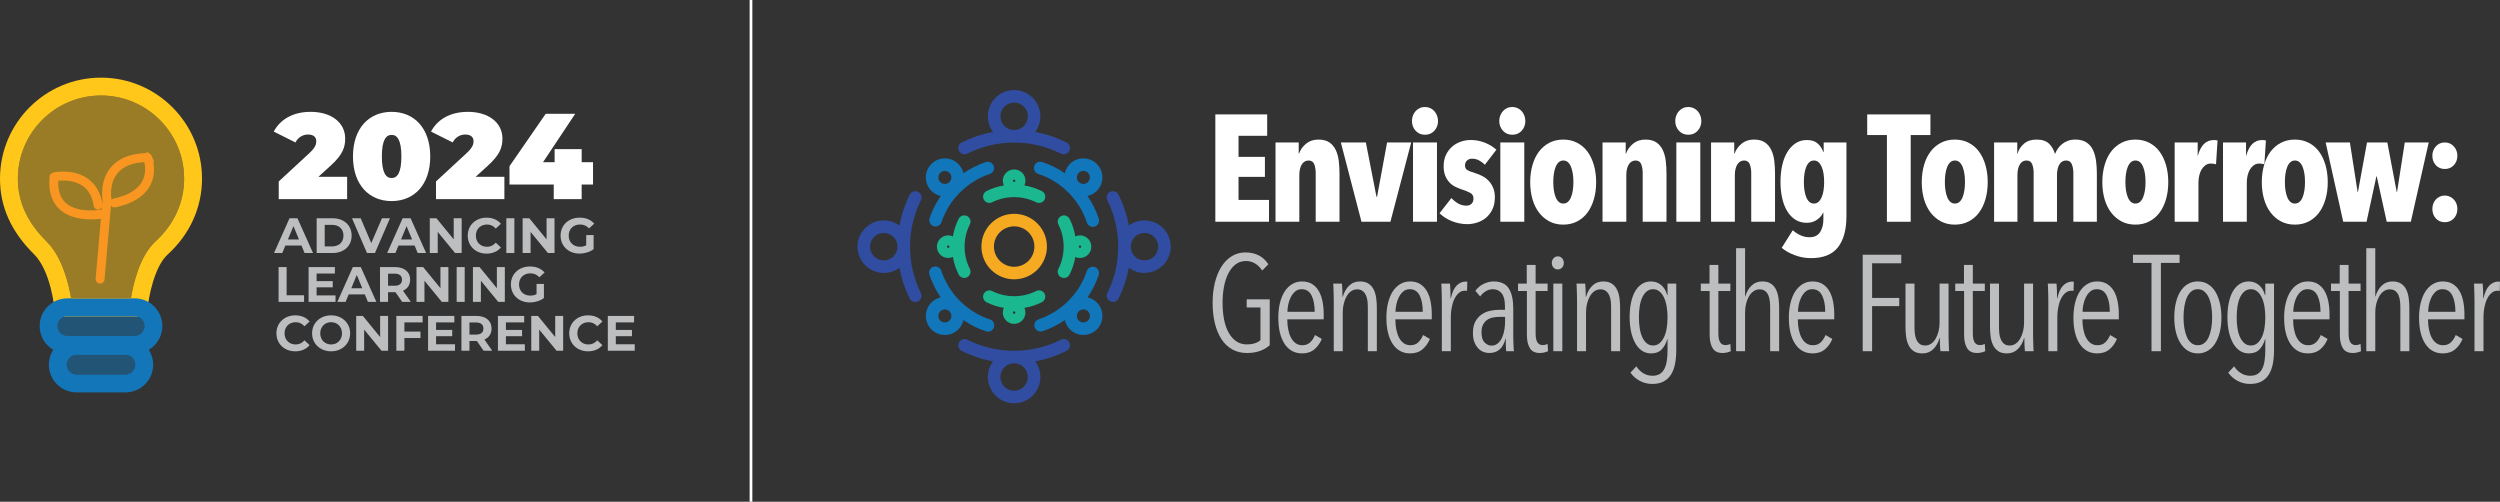 <?xml version="1.0" encoding="UTF-8"?>
<svg id="Layer_2" data-name="Layer 2" xmlns="http://www.w3.org/2000/svg" viewBox="0 0 1834.43 368.17">
  <rect x="0" y="0" width="1834.43" height="368.17" fill="#333333" stroke="none"/>
  <defs>
    <style>
      .cls-1, .cls-2 {
        opacity: .5;
      }

      .cls-1, .cls-2, .cls-3, .cls-4, .cls-5, .cls-6, .cls-7, .cls-8, .cls-9, .cls-10, .cls-11 {
        stroke-width: 0px;
      }

      .cls-1, .cls-6 {
        fill: #1376b9;
      }

      .cls-2, .cls-9 {
        fill: #ffc719;
      }

      .cls-3 {
        fill: #304da1;
      }

      .cls-4 {
        fill: #1bb78f;
      }

      .cls-5 {
        fill: #1176ba;
      }

      .cls-7 {
        fill: #bcbec0;
      }

      .cls-8 {
        fill: #fff;
      }

      .cls-10 {
        fill: #f2652b;
      }

      .cls-11 {
        fill: #f6aa22;
      }
    </style>
  </defs>
  <g id="FC-B">
    <g>
      <path class="cls-8" d="M891.78,162.71v-78.76h38.04v15.68h-21.02v15.46h19.36v14.68h-19.36v16.91h22.36v16.02h-39.38Z"/>
      <path class="cls-8" d="M952.96,104.54v8.23h.22c.96-2.82,2.67-5.25,5.12-7.29,2.45-2.04,5.49-3.06,9.12-3.06,3.34,0,6.01.69,8.01,2.06,2,1.37,3.56,3.21,4.67,5.51,1.11,2.3,1.85,4.93,2.22,7.9.37,2.97.56,6.05.56,9.23v35.6h-17.46v-35.71c0-2.45-.35-4.6-1.06-6.45-.71-1.85-2.1-2.78-4.17-2.78s-3.82.98-5.01,2.95c-1.19,1.97-1.78,4.54-1.78,7.73v34.26h-17.46v-58.18h17.02Z"/>
      <path class="cls-8" d="M1020.26,162.71h-21.25l-15.13-58.18h18.35l7.79,39.82h.44l7.34-39.82h17.69l-15.24,58.18Z"/>
      <path class="cls-8" d="M1055.19,88.74c0,2.82-.89,5.21-2.67,7.18-1.78,1.97-4.08,2.95-6.9,2.95s-5.12-.98-6.9-2.95c-1.78-1.96-2.67-4.36-2.67-7.18,0-1.41.24-2.73.72-3.95.48-1.22,1.13-2.3,1.95-3.23.81-.93,1.82-1.67,3-2.22,1.19-.56,2.48-.83,3.89-.83s2.71.28,3.89.83c1.19.56,2.19,1.3,3,2.22.81.93,1.46,2,1.95,3.23.48,1.22.72,2.54.72,3.95ZM1036.83,162.71v-58.18h17.58v58.18h-17.58Z"/>
      <path class="cls-8" d="M1089.56,120.89c-1.33-1.33-2.78-2.41-4.34-3.23-1.56-.82-3.26-1.22-5.12-1.22-1.41,0-2.61.44-3.62,1.33-1,.89-1.5,2.11-1.5,3.67s.54,2.58,1.61,3.28c1.07.71,3.1,1.5,6.06,2.39,1.71.52,3.41,1.22,5.12,2.11,1.71.89,3.23,2.04,4.56,3.45,1.33,1.41,2.43,3.1,3.28,5.06.85,1.97,1.28,4.28,1.28,6.95,0,3.56-.63,6.6-1.89,9.12-1.26,2.52-2.86,4.56-4.78,6.12-1.93,1.56-4.1,2.71-6.51,3.45-2.41.74-4.73,1.11-6.95,1.11-3.86,0-7.58-.71-11.18-2.11-3.6-1.41-6.69-3.37-9.29-5.9l8.68-11.12c1.56,1.63,3.24,2.97,5.06,4,1.82,1.04,3.8,1.56,5.95,1.56,1.63,0,2.91-.48,3.84-1.45.93-.96,1.39-2.22,1.39-3.78,0-1.85-.74-3.21-2.22-4.06-1.48-.85-3.71-1.76-6.67-2.73-1.56-.52-3.11-1.17-4.67-1.95s-2.95-1.84-4.17-3.17c-1.22-1.33-2.22-2.95-3-4.84-.78-1.89-1.17-4.21-1.17-6.95,0-3.26.59-6.1,1.78-8.51,1.19-2.41,2.73-4.41,4.62-6.01,1.89-1.59,4-2.78,6.34-3.56,2.34-.78,4.69-1.17,7.06-1.17,3.56,0,6.97.63,10.23,1.89,3.26,1.26,6.16,3,8.68,5.23l-8.45,11.01Z"/>
      <path class="cls-8" d="M1119.26,88.74c0,2.82-.89,5.21-2.67,7.18-1.78,1.97-4.08,2.95-6.9,2.95s-5.12-.98-6.9-2.95c-1.78-1.96-2.67-4.36-2.67-7.18,0-1.41.24-2.73.72-3.95.48-1.22,1.13-2.3,1.95-3.23.81-.93,1.82-1.67,3-2.22,1.19-.56,2.48-.83,3.89-.83s2.71.28,3.89.83c1.19.56,2.19,1.3,3,2.22.81.93,1.46,2,1.95,3.23.48,1.22.72,2.54.72,3.95ZM1100.9,162.71v-58.18h17.58v58.18h-17.58Z"/>
      <path class="cls-8" d="M1171.21,133.68c0,4.52-.56,8.7-1.67,12.51-1.11,3.82-2.69,7.1-4.73,9.84-2.04,2.74-4.56,4.89-7.56,6.45-3,1.56-6.4,2.34-10.18,2.34s-7.16-.78-10.12-2.34c-2.97-1.56-5.51-3.71-7.62-6.45-2.11-2.74-3.73-6.02-4.84-9.84-1.11-3.82-1.67-7.99-1.67-12.51s.56-8.71,1.67-12.57c1.11-3.86,2.71-7.16,4.78-9.9,2.08-2.74,4.62-4.89,7.62-6.45,3-1.56,6.4-2.34,10.18-2.34s7.18.78,10.18,2.34c3,1.56,5.52,3.71,7.56,6.45,2.04,2.74,3.62,6.05,4.73,9.9,1.11,3.86,1.67,8.05,1.67,12.57ZM1154.52,133.57c0-2.22-.15-4.28-.44-6.17-.3-1.89-.74-3.56-1.33-5.01-.59-1.45-1.35-2.58-2.28-3.39-.93-.82-2.06-1.22-3.39-1.22-1.26,0-2.35.41-3.28,1.22-.93.82-1.69,1.95-2.28,3.39-.59,1.45-1.04,3.11-1.33,5.01-.3,1.89-.44,3.95-.44,6.17s.15,4.28.44,6.17c.3,1.89.74,3.56,1.33,5.01.59,1.45,1.35,2.58,2.28,3.39.93.82,2.02,1.22,3.28,1.22,1.33,0,2.46-.41,3.39-1.22.93-.82,1.69-1.95,2.28-3.39.59-1.45,1.04-3.11,1.33-5.01.3-1.89.44-3.95.44-6.17Z"/>
      <path class="cls-8" d="M1192.9,104.54v8.23h.22c.96-2.82,2.67-5.25,5.12-7.29,2.45-2.04,5.49-3.06,9.12-3.06,3.34,0,6.01.69,8.01,2.06,2,1.37,3.56,3.21,4.67,5.51,1.11,2.3,1.85,4.93,2.22,7.9.37,2.97.56,6.05.56,9.23v35.6h-17.46v-35.71c0-2.45-.35-4.6-1.06-6.45-.71-1.85-2.1-2.78-4.17-2.78s-3.82.98-5.01,2.95c-1.19,1.97-1.78,4.54-1.78,7.73v34.26h-17.46v-58.18h17.02Z"/>
      <path class="cls-8" d="M1248.4,88.74c0,2.82-.89,5.21-2.67,7.18-1.78,1.97-4.08,2.95-6.9,2.95s-5.12-.98-6.9-2.95c-1.78-1.96-2.67-4.36-2.67-7.18,0-1.41.24-2.73.72-3.95.48-1.22,1.13-2.3,1.95-3.23.81-.93,1.82-1.67,3-2.22,1.19-.56,2.48-.83,3.89-.83s2.71.28,3.89.83c1.19.56,2.19,1.3,3,2.22.81.93,1.46,2,1.95,3.23.48,1.22.72,2.54.72,3.95ZM1230.05,162.71v-58.18h17.58v58.18h-17.58Z"/>
      <path class="cls-8" d="M1272.54,104.54v8.23h.22c.96-2.82,2.67-5.25,5.12-7.29,2.45-2.04,5.49-3.06,9.12-3.06,3.34,0,6.01.69,8.01,2.06,2,1.37,3.56,3.21,4.67,5.51,1.11,2.3,1.85,4.93,2.22,7.9.37,2.97.56,6.05.56,9.23v35.6h-17.46v-35.71c0-2.45-.35-4.6-1.06-6.45-.71-1.85-2.1-2.78-4.17-2.78s-3.82.98-5.01,2.95c-1.19,1.97-1.78,4.54-1.78,7.73v34.26h-17.46v-58.18h17.02Z"/>
      <path class="cls-8" d="M1354.86,104.54v54.06c0,9.94-2.08,17.56-6.23,22.86-4.15,5.3-10.75,7.95-19.8,7.95-4.08,0-8.05-.72-11.9-2.17-3.86-1.45-7.05-3.25-9.57-5.39l8.12-12.9c1.71,1.48,3.58,2.71,5.62,3.67,2.04.96,4.24,1.45,6.62,1.45,3.63,0,6.25-1.26,7.84-3.78,1.59-2.52,2.39-5.67,2.39-9.46v-4.78h-.22c-.82,1.93-2.3,3.65-4.45,5.17-2.15,1.52-4.64,2.28-7.45,2.28-3.19,0-5.99-.76-8.4-2.28-2.41-1.52-4.43-3.63-6.06-6.34-1.63-2.71-2.86-5.9-3.67-9.57-.82-3.67-1.22-7.62-1.22-11.85,0-4.45.43-8.55,1.28-12.29.85-3.74,2.11-6.97,3.78-9.68,1.67-2.71,3.69-4.84,6.06-6.4,2.37-1.56,5.12-2.34,8.23-2.34,3.34,0,5.95.82,7.84,2.45,1.89,1.63,3.28,3.71,4.17,6.23h.33v-6.9h16.69ZM1338.51,133.57c0-2.22-.15-4.28-.44-6.17-.3-1.89-.76-3.56-1.39-5.01-.63-1.45-1.41-2.58-2.34-3.39-.93-.82-2.02-1.22-3.28-1.22-1.33,0-2.47.41-3.39,1.22-.93.82-1.69,1.95-2.28,3.39-.59,1.45-1.04,3.11-1.33,5.01-.3,1.89-.44,3.95-.44,6.17s.15,4.19.44,6.12c.3,1.93.74,3.62,1.33,5.06.59,1.45,1.35,2.58,2.28,3.39.93.82,2.06,1.22,3.39,1.22,1.26,0,2.35-.41,3.28-1.22.93-.82,1.7-1.95,2.34-3.39.63-1.45,1.09-3.13,1.39-5.06.3-1.93.44-3.97.44-6.12Z"/>
      <path class="cls-8" d="M1402.02,99.09v63.63h-17.46v-63.63h-14.46v-15.13h46.39v15.13h-14.46Z"/>
      <path class="cls-8" d="M1458.53,133.68c0,4.52-.56,8.7-1.67,12.51-1.11,3.82-2.69,7.1-4.73,9.84-2.04,2.74-4.56,4.89-7.56,6.45-3,1.56-6.4,2.34-10.18,2.34s-7.16-.78-10.12-2.34c-2.97-1.56-5.51-3.71-7.62-6.45-2.11-2.74-3.73-6.02-4.84-9.84-1.11-3.82-1.67-7.99-1.67-12.51s.56-8.71,1.67-12.57c1.11-3.86,2.71-7.16,4.78-9.9,2.08-2.74,4.62-4.89,7.62-6.45,3-1.56,6.4-2.34,10.18-2.34s7.18.78,10.18,2.34c3,1.56,5.52,3.71,7.56,6.45,2.04,2.74,3.62,6.05,4.73,9.9,1.11,3.86,1.67,8.05,1.67,12.57ZM1441.85,133.57c0-2.22-.15-4.28-.44-6.17-.3-1.89-.74-3.56-1.33-5.01-.59-1.45-1.35-2.58-2.28-3.39-.93-.82-2.06-1.22-3.39-1.22-1.26,0-2.35.41-3.28,1.22-.93.82-1.69,1.95-2.28,3.39-.59,1.45-1.04,3.11-1.33,5.01-.3,1.89-.44,3.95-.44,6.17s.15,4.28.44,6.17c.3,1.89.74,3.56,1.33,5.01.59,1.45,1.35,2.58,2.28,3.39.93.82,2.02,1.22,3.28,1.22,1.33,0,2.46-.41,3.39-1.22.93-.82,1.69-1.95,2.28-3.39.59-1.45,1.04-3.11,1.33-5.01.3-1.89.44-3.95.44-6.17Z"/>
      <path class="cls-8" d="M1480.22,104.54v8.23h.22c.74-2.82,2.3-5.25,4.67-7.29,2.37-2.04,5.41-3.06,9.12-3.06,4.15,0,7.25,1,9.29,3,2.04,2,3.47,4.45,4.28,7.34h.22c.52-1.33,1.2-2.61,2.06-3.84.85-1.22,1.89-2.32,3.11-3.28,1.22-.96,2.63-1.74,4.23-2.34,1.59-.59,3.39-.89,5.4-.89,3.34,0,6.04.69,8.12,2.06,2.08,1.37,3.67,3.21,4.78,5.51,1.11,2.3,1.87,4.93,2.28,7.9.41,2.97.61,6.05.61,9.23v35.6h-17.24v-35.71c0-2.45-.37-4.6-1.11-6.45-.74-1.85-2.15-2.78-4.23-2.78s-3.8.98-4.95,2.95c-1.15,1.97-1.72,4.54-1.72,7.73v34.26h-17.13v-35.71c0-2.45-.35-4.6-1.06-6.45-.71-1.85-2.1-2.78-4.17-2.78s-3.8.98-4.95,2.95c-1.15,1.97-1.72,4.54-1.72,7.73v34.26h-17.13v-58.18h17.02Z"/>
      <path class="cls-8" d="M1591.02,133.68c0,4.52-.56,8.7-1.67,12.51-1.11,3.82-2.69,7.1-4.73,9.84-2.04,2.74-4.56,4.89-7.56,6.45-3,1.56-6.4,2.34-10.18,2.34s-7.16-.78-10.12-2.34c-2.97-1.56-5.51-3.71-7.62-6.45-2.11-2.74-3.73-6.02-4.84-9.84-1.11-3.82-1.67-7.99-1.67-12.51s.56-8.71,1.67-12.57c1.11-3.86,2.71-7.16,4.78-9.9,2.08-2.74,4.62-4.89,7.62-6.45,3-1.56,6.4-2.34,10.18-2.34s7.18.78,10.18,2.34c3,1.56,5.52,3.71,7.56,6.45,2.04,2.74,3.62,6.05,4.73,9.9,1.11,3.86,1.67,8.05,1.67,12.57ZM1574.33,133.57c0-2.22-.15-4.28-.44-6.17-.3-1.89-.74-3.56-1.33-5.01-.59-1.45-1.35-2.58-2.28-3.39-.93-.82-2.06-1.22-3.39-1.22-1.26,0-2.35.41-3.28,1.22-.93.82-1.69,1.95-2.28,3.39-.59,1.45-1.04,3.11-1.33,5.01-.3,1.89-.44,3.95-.44,6.17s.15,4.28.44,6.17c.3,1.89.74,3.56,1.33,5.01.59,1.45,1.35,2.58,2.28,3.39.93.82,2.02,1.22,3.28,1.22,1.33,0,2.46-.41,3.39-1.22.93-.82,1.69-1.95,2.28-3.39.59-1.45,1.04-3.11,1.33-5.01.3-1.89.44-3.95.44-6.17Z"/>
      <path class="cls-8" d="M1595.69,104.54h16.91v9.79h.11c2.07-7.71,5.97-11.57,11.68-11.57.59,0,1.07.02,1.45.06.37.04.82.13,1.33.28l-1.11,17.46c-.59-.15-1.17-.28-1.72-.39-.56-.11-1.24-.17-2.06-.17-1.48,0-2.78.39-3.89,1.17-1.11.78-2.06,1.8-2.84,3.06-.78,1.26-1.37,2.74-1.78,4.45-.41,1.71-.61,3.45-.61,5.23v28.81h-17.46v-58.18Z"/>
      <path class="cls-8" d="M1631.17,104.54h16.91v9.79h.11c2.07-7.71,5.97-11.57,11.68-11.57.59,0,1.07.02,1.45.06.37.04.82.13,1.33.28l-1.11,17.46c-.59-.15-1.17-.28-1.72-.39-.56-.11-1.24-.17-2.06-.17-1.48,0-2.78.39-3.89,1.17-1.11.78-2.06,1.8-2.84,3.06-.78,1.26-1.37,2.74-1.78,4.45-.41,1.71-.61,3.45-.61,5.23v28.81h-17.46v-58.18Z"/>
      <path class="cls-8" d="M1708.04,133.68c0,4.52-.56,8.7-1.67,12.51-1.11,3.82-2.69,7.1-4.73,9.84-2.04,2.74-4.56,4.89-7.56,6.45-3,1.56-6.4,2.34-10.18,2.34s-7.16-.78-10.12-2.34c-2.97-1.56-5.51-3.71-7.62-6.45-2.11-2.74-3.73-6.02-4.84-9.84-1.11-3.82-1.67-7.99-1.67-12.51s.56-8.71,1.67-12.57c1.11-3.86,2.71-7.16,4.78-9.9,2.08-2.74,4.62-4.89,7.62-6.45,3-1.56,6.4-2.34,10.18-2.34s7.18.78,10.18,2.34c3,1.56,5.52,3.71,7.56,6.45,2.04,2.74,3.62,6.05,4.73,9.9,1.11,3.86,1.67,8.05,1.67,12.57ZM1691.35,133.57c0-2.22-.15-4.28-.44-6.17-.3-1.89-.74-3.56-1.33-5.01-.59-1.45-1.35-2.58-2.28-3.39-.93-.82-2.06-1.22-3.39-1.22-1.26,0-2.35.41-3.28,1.22-.93.82-1.69,1.95-2.28,3.39-.59,1.45-1.04,3.11-1.33,5.01-.3,1.89-.44,3.95-.44,6.17s.15,4.28.44,6.17c.3,1.89.74,3.56,1.33,5.01.59,1.45,1.35,2.58,2.28,3.39.93.82,2.02,1.22,3.28,1.22,1.33,0,2.46-.41,3.39-1.22.93-.82,1.69-1.95,2.28-3.39.59-1.45,1.04-3.11,1.33-5.01.3-1.89.44-3.95.44-6.17Z"/>
      <path class="cls-8" d="M1769,162.71h-17.69l-7.34-33.37h-.22l-7.23,33.37h-17.13l-12.9-58.18h17.8l5.67,36.38h.22l6.67-36.38h14.91l6.9,36.38h.22l5.67-36.38h17.58l-13.13,58.18Z"/>
      <path class="cls-8" d="M1803.15,114.21c0,2.82-.87,5.16-2.61,7.01-1.74,1.85-3.95,2.78-6.62,2.78s-4.86-.93-6.56-2.78c-1.71-1.85-2.56-4.19-2.56-7.01,0-2.6.85-4.86,2.56-6.79,1.71-1.93,3.89-2.89,6.56-2.89s4.88.96,6.62,2.89c1.74,1.93,2.61,4.19,2.61,6.79ZM1803.15,153.26c0,2.82-.87,5.16-2.61,7.01-1.74,1.85-3.95,2.78-6.62,2.78s-4.86-.93-6.56-2.78c-1.71-1.85-2.56-4.19-2.56-7.01,0-1.33.22-2.6.67-3.78.44-1.19,1.07-2.22,1.89-3.11.82-.89,1.78-1.59,2.89-2.11,1.11-.52,2.34-.78,3.67-.78s2.56.26,3.67.78c1.11.52,2.09,1.22,2.95,2.11.85.89,1.5,1.93,1.95,3.11.44,1.19.67,2.45.67,3.78Z"/>
    </g>
    <g>
      <path class="cls-7" d="M924.63,257.47c-2.77,1.03-6.02,1.55-9.75,1.55-3.93,0-7.47-.87-10.6-2.6-3.14-1.73-5.77-4.2-7.9-7.4-2.13-3.2-3.77-7.07-4.9-11.6-1.13-4.53-1.7-9.6-1.7-15.2,0-5.27.55-10.17,1.65-14.7,1.1-4.53,2.68-8.45,4.75-11.75,2.07-3.3,4.6-5.88,7.6-7.75,3-1.87,6.4-2.8,10.2-2.8,3.47,0,6.63.7,9.5,2.1,2.87,1.4,5.27,3.6,7.2,6.6l-4.5,4.6c-1.53-2.33-3.32-4.08-5.35-5.25-2.04-1.17-4.22-1.75-6.55-1.75-2.93,0-5.47.82-7.6,2.45-2.13,1.63-3.92,3.85-5.35,6.65-1.43,2.8-2.5,6.05-3.2,9.75-.7,3.7-1.05,7.65-1.05,11.85s.37,8.47,1.1,12.2c.73,3.73,1.85,6.95,3.35,9.65,1.5,2.7,3.37,4.82,5.6,6.35,2.23,1.53,4.82,2.3,7.75,2.3,2.13,0,4.05-.27,5.75-.8,1.7-.53,3.12-1.3,4.25-2.3v-24h-10.1v-6h16.9v33.72c-1.93,1.73-4.28,3.11-7.05,4.14Z"/>
      <path class="cls-7" d="M944.58,234.31c0,2.73.23,5.25.7,7.55.47,2.3,1.15,4.3,2.06,6,.9,1.7,2.04,3.03,3.42,4,1.37.97,3,1.45,4.88,1.45,2.41,0,4.35-.73,5.83-2.2,1.47-1.47,2.61-3.23,3.42-5.3l5,2.9c-1.2,3-2.98,5.52-5.35,7.55-2.37,2.03-5.38,3.05-9.05,3.05-5.54,0-9.84-2.33-12.9-7-3.07-4.67-4.6-11.1-4.6-19.3,0-3.87.4-7.43,1.2-10.7.8-3.27,1.94-6.07,3.44-8.4,1.5-2.33,3.32-4.15,5.48-5.45,2.16-1.3,4.57-1.95,7.23-1.95,2.92,0,5.4.63,7.43,1.9,2.03,1.27,3.67,3,4.94,5.2,1.26,2.2,2.18,4.77,2.74,7.7.57,2.94.85,6.07.85,9.4v3.6h-26.7ZM964.68,228.81c0-5-.77-9.02-2.31-12.05-1.54-3.03-3.95-4.55-7.24-4.55-1.94,0-3.57.58-4.87,1.75-1.31,1.17-2.38,2.6-3.22,4.3-.84,1.7-1.44,3.52-1.81,5.45-.37,1.93-.55,3.63-.55,5.1h20Z"/>
      <path class="cls-7" d="M1003.68,257.72v-32c0-1.53-.08-3.08-.25-4.65-.17-1.57-.53-3-1.1-4.3-.57-1.3-1.37-2.37-2.4-3.2-1.03-.83-2.38-1.25-4.05-1.25s-3.15.45-4.45,1.35c-1.3.9-2.4,2.13-3.3,3.7-.9,1.57-1.6,3.37-2.1,5.4-.5,2.03-.75,4.15-.75,6.35v28.6h-6.6v-37.1c0-1.07-.02-2.22-.05-3.45-.03-1.23-.07-2.43-.1-3.6-.03-1.17-.07-2.23-.1-3.2-.03-.97-.08-1.72-.15-2.25h6.4c.13,1.27.23,2.8.3,4.6.07,1.8.1,3.5.1,5.1h.2c.93-3.33,2.47-6.05,4.6-8.15,2.13-2.1,4.8-3.15,8-3.15,2.67,0,4.82.57,6.45,1.7,1.63,1.13,2.88,2.62,3.75,4.45.87,1.83,1.45,3.9,1.75,6.2s.45,4.58.45,6.85v32h-6.6Z"/>
      <path class="cls-7" d="M1023.88,234.31c0,2.73.23,5.25.7,7.55.47,2.3,1.15,4.3,2.06,6,.9,1.7,2.04,3.03,3.42,4,1.37.97,3,1.45,4.88,1.45,2.41,0,4.35-.73,5.83-2.2,1.47-1.47,2.61-3.23,3.42-5.3l5,2.9c-1.2,3-2.98,5.52-5.35,7.55-2.37,2.03-5.38,3.05-9.05,3.05-5.54,0-9.84-2.33-12.9-7-3.07-4.67-4.6-11.1-4.6-19.3,0-3.87.4-7.43,1.2-10.7.8-3.27,1.94-6.07,3.44-8.4,1.5-2.33,3.32-4.15,5.48-5.45,2.16-1.3,4.57-1.95,7.23-1.95,2.92,0,5.4.63,7.43,1.9,2.03,1.27,3.67,3,4.94,5.2,1.26,2.2,2.18,4.77,2.74,7.7.57,2.94.85,6.07.85,9.4v3.6h-26.7ZM1043.98,228.81c0-5-.77-9.02-2.31-12.05-1.54-3.03-3.95-4.55-7.24-4.55-1.94,0-3.57.58-4.87,1.75-1.31,1.17-2.38,2.6-3.22,4.3-.84,1.7-1.44,3.52-1.81,5.45-.37,1.93-.55,3.63-.55,5.1h20Z"/>
      <path class="cls-7" d="M1068.88,209.51c1.93-1.93,4.13-2.9,6.6-2.9.53,0,.93.03,1.2.1l-.2,6.8c-.27-.07-.52-.12-.75-.15-.23-.03-.52-.05-.85-.05-1.67,0-3.15.57-4.45,1.7-1.3,1.13-2.38,2.6-3.25,4.4-.87,1.8-1.52,3.85-1.95,6.15-.43,2.3-.65,4.58-.65,6.85v25.3h-6.6v-37.1c0-1.07-.02-2.22-.05-3.45-.03-1.23-.07-2.43-.1-3.6-.03-1.17-.07-2.23-.1-3.2-.03-.97-.08-1.72-.15-2.25h6.4c.13,1.27.23,2.85.3,4.75.07,1.9.1,3.92.1,6.05h.2c.93-4.33,2.37-7.47,4.3-9.4Z"/>
      <path class="cls-7" d="M1105.19,257.72c-.07-.53-.12-1.2-.15-2-.03-.8-.07-1.65-.1-2.55-.03-.9-.05-1.77-.05-2.6v-2.15h-.2c-1.67,7.07-5.67,10.6-12,10.6-1.4,0-2.8-.27-4.2-.8-1.4-.53-2.67-1.4-3.8-2.6-1.13-1.2-2.07-2.72-2.8-4.55-.73-1.83-1.1-4.05-1.1-6.65,0-3.6.63-6.5,1.9-8.7,1.27-2.2,2.87-3.93,4.8-5.2,1.93-1.27,4.05-2.12,6.35-2.55,2.3-.43,4.48-.65,6.55-.65h3.9v-2.6c0-4.33-.8-7.5-2.4-9.5-1.6-2-3.77-3-6.5-3-1.87,0-3.6.5-5.2,1.5-1.6,1-2.97,2.27-4.1,3.8l-3.5-4.1c1.53-2.2,3.53-3.9,6-5.1,2.47-1.2,4.93-1.8,7.4-1.8,5.2,0,8.9,1.7,11.1,5.1,2.2,3.4,3.3,8.37,3.3,14.9v20.6c0,.67.02,1.5.05,2.5.03,1,.07,2.02.1,3.05.03,1.03.08,2,.15,2.9.07.9.13,1.62.2,2.15h-5.7ZM1104.39,232.51h-4c-1.6,0-3.2.15-4.8.45-1.6.3-3.02.87-4.25,1.7-1.23.83-2.25,1.98-3.05,3.45-.8,1.47-1.2,3.37-1.2,5.7,0,3.47.77,5.97,2.3,7.5,1.53,1.53,3.2,2.3,5,2.3s3.45-.57,4.75-1.7c1.3-1.13,2.33-2.57,3.1-4.3.77-1.73,1.32-3.63,1.65-5.7.33-2.07.5-4.07.5-6v-3.4Z"/>
      <path class="cls-7" d="M1133.19,258.62c-1.07.27-2.17.4-3.3.4-3.47,0-5.92-1.2-7.35-3.6-1.43-2.4-2.15-5.6-2.15-9.6v-32.3h-6.5v-5.4h6.4v-13.7h6.5v13.7h8.8v5.4h-8.8v31.1c0,3,.43,5.18,1.3,6.55.87,1.37,2.17,2.05,3.9,2.05.6,0,1.23-.08,1.9-.25.67-.17,1.23-.35,1.7-.55l.3,5.3c-.73.33-1.63.63-2.7.9Z"/>
      <path class="cls-7" d="M1147.49,192.91c0,1.4-.43,2.55-1.3,3.45-.87.9-1.9,1.35-3.1,1.35-1.27,0-2.32-.45-3.15-1.35-.83-.9-1.25-2.05-1.25-3.45s.42-2.47,1.25-3.4c.83-.93,1.88-1.4,3.15-1.4s2.32.47,3.15,1.4c.83.93,1.25,2.07,1.25,3.4ZM1139.79,257.72v-49.6h6.6v49.6h-6.6Z"/>
      <path class="cls-7" d="M1182.19,257.72v-32c0-1.53-.08-3.08-.25-4.65-.17-1.57-.53-3-1.1-4.3-.57-1.3-1.37-2.37-2.4-3.2-1.03-.83-2.38-1.25-4.05-1.25s-3.15.45-4.45,1.35c-1.3.9-2.4,2.13-3.3,3.7-.9,1.57-1.6,3.37-2.1,5.4-.5,2.03-.75,4.15-.75,6.35v28.6h-6.6v-37.1c0-1.07-.02-2.22-.05-3.45-.03-1.23-.07-2.43-.1-3.6-.03-1.17-.07-2.23-.1-3.2-.03-.97-.08-1.72-.15-2.25h6.4c.13,1.27.23,2.8.3,4.6.07,1.8.1,3.5.1,5.1h.2c.93-3.33,2.47-6.05,4.6-8.15,2.13-2.1,4.8-3.15,8-3.15,2.67,0,4.82.57,6.45,1.7,1.63,1.13,2.88,2.62,3.75,4.45.87,1.83,1.45,3.9,1.75,6.2s.45,4.58.45,6.85v32h-6.6Z"/>
      <path class="cls-7" d="M1229.99,257.02c0,3.53-.28,6.8-.85,9.8-.57,3-1.52,5.6-2.85,7.8-1.33,2.2-3.13,3.93-5.4,5.2-2.27,1.27-5.1,1.9-8.5,1.9s-6.32-.75-9.15-2.25c-2.83-1.5-5.12-3.52-6.85-6.05l4.3-4.6c1.33,2.07,3.02,3.73,5.05,5,2.03,1.27,4.32,1.9,6.85,1.9,2.2,0,4.02-.47,5.45-1.4,1.43-.93,2.55-2.23,3.35-3.9.8-1.67,1.37-3.63,1.7-5.9.33-2.27.5-4.77.5-7.5v-8.2h-.2c-.8,3-2.13,5.5-4,7.5-1.87,2-4.5,3-7.9,3-2.53,0-4.77-.67-6.7-2-1.93-1.33-3.57-3.18-4.9-5.55-1.33-2.37-2.35-5.17-3.05-8.4-.7-3.23-1.05-6.78-1.05-10.65s.33-7.4,1-10.6c.67-3.2,1.65-5.95,2.95-8.25,1.3-2.3,2.93-4.1,4.9-5.4,1.97-1.3,4.22-1.95,6.75-1.95,3,0,5.55.92,7.65,2.75,2.1,1.83,3.52,4.25,4.25,7.25h.3v-8.4h6.4v48.9ZM1223.59,232.91c0-2.87-.22-5.57-.65-8.1-.43-2.53-1.1-4.73-2-6.6-.9-1.87-2.02-3.33-3.35-4.4-1.33-1.07-2.87-1.6-4.6-1.6s-3.35.53-4.65,1.6c-1.3,1.07-2.38,2.52-3.25,4.35-.87,1.83-1.5,4.02-1.9,6.55-.4,2.53-.6,5.27-.6,8.2s.2,5.55.6,8.05,1.03,4.68,1.9,6.55c.87,1.87,1.95,3.33,3.25,4.4,1.3,1.07,2.85,1.6,4.65,1.6s3.35-.53,4.65-1.6c1.3-1.07,2.4-2.52,3.3-4.35.9-1.83,1.57-4,2-6.5.43-2.5.65-5.22.65-8.15Z"/>
      <path class="cls-7" d="M1267.29,258.62c-1.07.27-2.17.4-3.3.4-3.47,0-5.92-1.2-7.35-3.6-1.43-2.4-2.15-5.6-2.15-9.6v-32.3h-6.5v-5.4h6.4v-13.7h6.5v13.7h8.8v5.4h-8.8v31.1c0,3,.43,5.18,1.3,6.55.87,1.37,2.17,2.05,3.9,2.05.6,0,1.23-.08,1.9-.25.67-.17,1.23-.35,1.7-.55l.3,5.3c-.73.33-1.63.63-2.7.9Z"/>
      <path class="cls-7" d="M1298.89,257.72v-32c0-1.53-.08-3.08-.25-4.65-.17-1.57-.52-3-1.05-4.3-.53-1.3-1.32-2.37-2.35-3.2-1.03-.83-2.38-1.25-4.05-1.25s-3.15.45-4.45,1.35c-1.3.9-2.42,2.13-3.35,3.7-.93,1.57-1.65,3.37-2.15,5.4-.5,2.03-.75,4.15-.75,6.35v28.6h-6.6v-75.61h6.6v35.4h.2c.86-3.2,2.36-5.83,4.48-7.9,2.13-2.07,4.78-3.1,7.97-3.1,2.66,0,4.8.57,6.42,1.7,1.63,1.13,2.87,2.62,3.73,4.45.86,1.83,1.44,3.9,1.74,6.2.3,2.3.45,4.58.45,6.85v32h-6.6Z"/>
      <path class="cls-7" d="M1319.2,234.31c0,2.73.23,5.25.7,7.55.47,2.3,1.15,4.3,2.06,6,.9,1.7,2.04,3.03,3.42,4,1.37.97,3,1.45,4.88,1.45,2.41,0,4.35-.73,5.83-2.2,1.47-1.47,2.61-3.23,3.42-5.3l5,2.9c-1.2,3-2.98,5.52-5.35,7.55-2.37,2.03-5.38,3.05-9.05,3.05-5.54,0-9.84-2.33-12.9-7-3.07-4.67-4.6-11.1-4.6-19.3,0-3.87.4-7.43,1.2-10.7.8-3.27,1.94-6.07,3.44-8.4,1.5-2.33,3.32-4.15,5.48-5.45,2.16-1.3,4.57-1.95,7.23-1.95,2.92,0,5.4.63,7.43,1.9,2.03,1.27,3.67,3,4.94,5.2,1.26,2.2,2.18,4.77,2.74,7.7.57,2.94.85,6.07.85,9.4v3.6h-26.7ZM1339.3,228.81c0-5-.77-9.02-2.31-12.05-1.54-3.03-3.95-4.55-7.24-4.55-1.94,0-3.57.58-4.87,1.75-1.31,1.17-2.38,2.6-3.22,4.3-.84,1.7-1.44,3.52-1.81,5.45-.37,1.93-.55,3.63-.55,5.1h20Z"/>
      <path class="cls-7" d="M1373.7,193.21v25.4h19.9v6h-19.9v33.1h-6.9v-70.81h28.3v6.3h-21.4Z"/>
      <path class="cls-7" d="M1404.8,208.11v32c0,1.53.08,3.08.25,4.65.17,1.57.53,3,1.1,4.3.57,1.3,1.35,2.37,2.35,3.2,1,.83,2.37,1.25,4.1,1.25s3.15-.45,4.45-1.35c1.3-.9,2.4-2.13,3.3-3.7.9-1.57,1.6-3.37,2.1-5.4.5-2.03.75-4.15.75-6.35v-28.6h6.6v37.1c0,1.07.02,2.22.05,3.45.03,1.23.07,2.43.1,3.6.03,1.17.07,2.25.1,3.25.03,1,.08,1.73.15,2.2h-6.4c-.13-1.27-.23-2.8-.3-4.6-.07-1.8-.1-3.5-.1-5.1h-.2c-.93,3.33-2.47,6.05-4.6,8.15-2.13,2.1-4.8,3.15-8,3.15-2.67,0-4.82-.57-6.45-1.7-1.63-1.13-2.88-2.62-3.75-4.45-.87-1.83-1.45-3.88-1.75-6.15-.3-2.27-.45-4.57-.45-6.9v-32h6.6Z"/>
      <path class="cls-7" d="M1454,258.62c-1.07.27-2.17.4-3.3.4-3.47,0-5.92-1.2-7.35-3.6-1.43-2.4-2.15-5.6-2.15-9.6v-32.3h-6.5v-5.4h6.4v-13.7h6.5v13.7h8.8v5.4h-8.8v31.1c0,3,.43,5.18,1.3,6.55.87,1.37,2.17,2.05,3.9,2.05.6,0,1.23-.08,1.9-.25.67-.17,1.23-.35,1.7-.55l.3,5.3c-.73.33-1.63.63-2.7.9Z"/>
      <path class="cls-7" d="M1466.81,208.11v32c0,1.53.08,3.08.25,4.65.17,1.57.53,3,1.1,4.3.57,1.3,1.35,2.37,2.35,3.2,1,.83,2.37,1.25,4.1,1.25s3.15-.45,4.45-1.35c1.3-.9,2.4-2.13,3.3-3.7.9-1.57,1.6-3.37,2.1-5.4.5-2.03.75-4.15.75-6.35v-28.6h6.6v37.1c0,1.07.02,2.22.05,3.45.03,1.23.07,2.43.1,3.6.03,1.17.07,2.25.1,3.25.03,1,.08,1.73.15,2.2h-6.4c-.13-1.27-.23-2.8-.3-4.6-.07-1.8-.1-3.5-.1-5.1h-.2c-.93,3.33-2.47,6.05-4.6,8.15-2.13,2.1-4.8,3.15-8,3.15-2.67,0-4.82-.57-6.45-1.7-1.63-1.13-2.88-2.62-3.75-4.45-.87-1.83-1.45-3.88-1.75-6.15-.3-2.27-.45-4.57-.45-6.9v-32h6.6Z"/>
      <path class="cls-7" d="M1513.91,209.51c1.93-1.93,4.13-2.9,6.6-2.9.53,0,.93.03,1.2.1l-.2,6.8c-.27-.07-.52-.12-.75-.15-.23-.03-.52-.05-.85-.05-1.67,0-3.15.57-4.45,1.7-1.3,1.13-2.38,2.6-3.25,4.4-.87,1.8-1.52,3.85-1.95,6.15-.43,2.3-.65,4.58-.65,6.85v25.3h-6.6v-37.1c0-1.07-.02-2.22-.05-3.45-.03-1.23-.07-2.43-.1-3.6-.03-1.17-.07-2.23-.1-3.2-.03-.97-.08-1.72-.15-2.25h6.4c.13,1.27.23,2.85.3,4.75.07,1.9.1,3.92.1,6.05h.2c.93-4.33,2.37-7.47,4.3-9.4Z"/>
      <path class="cls-7" d="M1528.01,234.31c0,2.73.23,5.25.7,7.55.47,2.3,1.15,4.3,2.06,6,.9,1.7,2.04,3.03,3.42,4,1.37.97,3,1.45,4.88,1.45,2.41,0,4.35-.73,5.83-2.2,1.47-1.47,2.61-3.23,3.42-5.3l5,2.9c-1.2,3-2.98,5.52-5.35,7.55-2.37,2.03-5.38,3.05-9.05,3.05-5.54,0-9.84-2.33-12.9-7-3.07-4.67-4.6-11.1-4.6-19.3,0-3.87.4-7.43,1.2-10.7.8-3.27,1.94-6.07,3.44-8.4,1.5-2.33,3.32-4.15,5.48-5.45,2.16-1.3,4.57-1.95,7.23-1.95,2.92,0,5.4.63,7.43,1.9,2.03,1.27,3.67,3,4.94,5.2,1.26,2.2,2.18,4.77,2.74,7.7.57,2.94.85,6.07.85,9.4v3.6h-26.7ZM1548.11,228.81c0-5-.77-9.02-2.31-12.05-1.54-3.03-3.95-4.55-7.24-4.55-1.94,0-3.57.58-4.87,1.75-1.31,1.17-2.38,2.6-3.22,4.3-.84,1.7-1.44,3.52-1.81,5.45-.37,1.93-.55,3.63-.55,5.1h20Z"/>
      <path class="cls-7" d="M1585.61,192.91v64.8h-6.9v-64.8h-13.6v-6h34.2v6h-13.7Z"/>
      <path class="cls-7" d="M1630.02,233.01c0,3.93-.4,7.5-1.2,10.7-.8,3.2-1.93,5.97-3.4,8.3-1.47,2.33-3.28,4.13-5.45,5.4-2.17,1.27-4.58,1.9-7.25,1.9s-5.07-.63-7.2-1.9c-2.13-1.27-3.95-3.07-5.45-5.4-1.5-2.33-2.65-5.1-3.45-8.3-.8-3.2-1.2-6.77-1.2-10.7s.38-7.53,1.15-10.8c.77-3.27,1.88-6.07,3.35-8.4,1.47-2.33,3.28-4.13,5.45-5.4,2.17-1.27,4.62-1.9,7.35-1.9s5.08.63,7.25,1.9c2.17,1.27,3.98,3.07,5.45,5.4,1.47,2.33,2.6,5.13,3.4,8.4.8,3.27,1.2,6.87,1.2,10.8ZM1623.21,232.86c0-2.92-.22-5.65-.65-8.18-.43-2.53-1.08-4.71-1.95-6.54-.87-1.83-1.95-3.27-3.25-4.34s-2.85-1.6-4.65-1.6-3.37.53-4.7,1.6c-1.33,1.06-2.42,2.51-3.25,4.34-.83,1.83-1.47,4.01-1.9,6.54-.43,2.53-.65,5.25-.65,8.18s.22,5.62.65,8.08c.43,2.46,1.07,4.62,1.9,6.48.83,1.86,1.92,3.31,3.25,4.34,1.33,1.03,2.9,1.55,4.7,1.55s3.37-.51,4.7-1.55c1.33-1.03,2.42-2.48,3.25-4.34.83-1.86,1.47-4.02,1.9-6.48.43-2.46.65-5.16.65-8.08Z"/>
      <path class="cls-7" d="M1668.62,257.02c0,3.53-.28,6.8-.85,9.8-.57,3-1.52,5.6-2.85,7.8-1.33,2.2-3.13,3.93-5.4,5.2-2.27,1.27-5.1,1.9-8.5,1.9s-6.32-.75-9.15-2.25c-2.83-1.5-5.12-3.52-6.85-6.05l4.3-4.6c1.33,2.07,3.02,3.73,5.05,5,2.03,1.27,4.32,1.9,6.85,1.9,2.2,0,4.02-.47,5.45-1.4,1.43-.93,2.55-2.23,3.35-3.9.8-1.67,1.37-3.63,1.7-5.9.33-2.27.5-4.77.5-7.5v-8.2h-.2c-.8,3-2.13,5.5-4,7.5-1.87,2-4.5,3-7.9,3-2.53,0-4.77-.67-6.7-2-1.93-1.33-3.57-3.18-4.9-5.55-1.33-2.37-2.35-5.17-3.05-8.4-.7-3.23-1.05-6.78-1.05-10.65s.33-7.4,1-10.6c.67-3.2,1.65-5.95,2.95-8.25,1.3-2.3,2.93-4.1,4.9-5.4,1.97-1.3,4.22-1.95,6.75-1.95,3,0,5.55.92,7.65,2.75,2.1,1.83,3.52,4.25,4.25,7.25h.3v-8.4h6.4v48.9ZM1662.22,232.91c0-2.87-.22-5.57-.65-8.1-.43-2.53-1.1-4.73-2-6.6-.9-1.87-2.02-3.33-3.35-4.4-1.33-1.07-2.87-1.6-4.6-1.6s-3.35.53-4.65,1.6c-1.3,1.07-2.38,2.52-3.25,4.35-.87,1.83-1.5,4.02-1.9,6.55-.4,2.53-.6,5.27-.6,8.2s.2,5.55.6,8.05,1.03,4.68,1.9,6.55c.87,1.87,1.95,3.33,3.25,4.4,1.3,1.07,2.85,1.6,4.65,1.6s3.35-.53,4.65-1.6c1.3-1.07,2.4-2.52,3.3-4.35.9-1.83,1.57-4,2-6.5.43-2.5.65-5.22.65-8.15Z"/>
      <path class="cls-7" d="M1682.62,234.31c0,2.73.23,5.25.7,7.55.47,2.3,1.15,4.3,2.06,6,.9,1.7,2.04,3.03,3.42,4,1.37.97,3,1.45,4.88,1.45,2.41,0,4.35-.73,5.83-2.2,1.47-1.47,2.61-3.23,3.42-5.3l5,2.9c-1.2,3-2.98,5.52-5.35,7.55-2.37,2.03-5.38,3.05-9.05,3.05-5.54,0-9.84-2.33-12.9-7-3.07-4.67-4.6-11.1-4.6-19.3,0-3.87.4-7.43,1.2-10.7.8-3.27,1.94-6.07,3.44-8.4,1.5-2.33,3.32-4.15,5.48-5.45,2.16-1.3,4.57-1.95,7.23-1.95,2.92,0,5.4.63,7.43,1.9,2.03,1.27,3.67,3,4.94,5.2,1.26,2.2,2.18,4.77,2.74,7.7.57,2.94.85,6.07.85,9.4v3.6h-26.7ZM1702.72,228.81c0-5-.77-9.02-2.31-12.05-1.54-3.03-3.95-4.55-7.24-4.55-1.94,0-3.57.58-4.87,1.75-1.31,1.17-2.38,2.6-3.22,4.3-.84,1.7-1.44,3.52-1.81,5.45-.37,1.93-.55,3.63-.55,5.1h20Z"/>
      <path class="cls-7" d="M1729.72,258.62c-1.07.27-2.17.4-3.3.4-3.47,0-5.92-1.2-7.35-3.6-1.43-2.4-2.15-5.6-2.15-9.6v-32.3h-6.5v-5.4h6.4v-13.7h6.5v13.7h8.8v5.4h-8.8v31.1c0,3,.43,5.18,1.3,6.55.87,1.37,2.17,2.05,3.9,2.05.6,0,1.23-.08,1.9-.25.67-.17,1.23-.35,1.7-.55l.3,5.3c-.73.33-1.63.63-2.7.9Z"/>
      <path class="cls-7" d="M1761.32,257.72v-32c0-1.53-.08-3.08-.25-4.65-.17-1.57-.52-3-1.05-4.3-.53-1.3-1.32-2.37-2.35-3.2-1.03-.83-2.38-1.25-4.05-1.25s-3.15.45-4.45,1.35c-1.3.9-2.42,2.13-3.35,3.7-.93,1.57-1.65,3.37-2.15,5.4-.5,2.03-.75,4.15-.75,6.35v28.6h-6.6v-75.61h6.6v35.4h.2c.86-3.2,2.36-5.83,4.48-7.9,2.13-2.07,4.78-3.1,7.97-3.1,2.66,0,4.8.57,6.42,1.7,1.63,1.13,2.87,2.62,3.73,4.45.86,1.83,1.44,3.9,1.74,6.2.3,2.3.45,4.58.45,6.85v32h-6.6Z"/>
      <path class="cls-7" d="M1781.62,234.31c0,2.73.23,5.25.7,7.55.47,2.3,1.15,4.3,2.06,6,.9,1.7,2.04,3.03,3.42,4,1.37.97,3,1.45,4.88,1.45,2.41,0,4.35-.73,5.83-2.2,1.47-1.47,2.61-3.23,3.42-5.3l5,2.9c-1.2,3-2.98,5.52-5.35,7.55-2.37,2.03-5.38,3.05-9.05,3.05-5.54,0-9.84-2.33-12.9-7-3.07-4.67-4.6-11.1-4.6-19.3,0-3.87.4-7.43,1.2-10.7.8-3.27,1.94-6.07,3.44-8.4,1.5-2.33,3.32-4.15,5.48-5.45,2.16-1.3,4.57-1.95,7.23-1.95,2.92,0,5.4.63,7.43,1.9,2.03,1.27,3.67,3,4.94,5.2,1.26,2.2,2.18,4.77,2.74,7.7.57,2.94.85,6.07.85,9.4v3.6h-26.7ZM1801.72,228.81c0-5-.77-9.02-2.31-12.05-1.54-3.03-3.95-4.55-7.24-4.55-1.94,0-3.57.58-4.87,1.75-1.31,1.17-2.38,2.6-3.22,4.3s-1.44,3.52-1.81,5.45c-.37,1.93-.55,3.63-.55,5.1h20Z"/>
      <path class="cls-7" d="M1826.62,209.51c1.93-1.93,4.13-2.9,6.6-2.9.53,0,.93.03,1.2.1l-.2,6.8c-.27-.07-.52-.12-.75-.15-.23-.03-.52-.05-.85-.05-1.67,0-3.15.57-4.45,1.7-1.3,1.13-2.38,2.6-3.25,4.4-.87,1.8-1.52,3.85-1.95,6.15-.43,2.3-.65,4.58-.65,6.85v25.3h-6.6v-37.1c0-1.07-.02-2.22-.05-3.45-.03-1.23-.07-2.43-.1-3.6-.03-1.17-.07-2.23-.1-3.2-.03-.97-.08-1.72-.15-2.25h6.4c.13,1.27.23,2.85.3,4.75.07,1.9.1,3.92.1,6.05h.2c.93-4.33,2.37-7.47,4.3-9.4Z"/>
    </g>
    <path class="cls-3" d="M709.85,112.73c10.69-5.38,22.22-8.11,34.28-8.11s23.59,2.73,34.29,8.11c.66.33,1.37.49,2.06.49,1.68,0,3.3-.93,4.11-2.53,1.14-2.27.23-5.03-2.04-6.17-7.32-3.69-15-6.25-22.94-7.7,2.38-3.21,3.79-7.17,3.79-11.47,0-10.63-8.64-19.27-19.27-19.27s-19.27,8.64-19.27,19.27c0,4.29,1.41,8.26,3.79,11.47-7.94,1.45-15.62,4.01-22.94,7.7-2.27,1.14-3.18,3.9-2.04,6.17,1.14,2.27,3.9,3.18,6.17,2.04ZM734.06,85.35c0-5.56,4.52-10.08,10.08-10.08s10.08,4.52,10.08,10.08-4.52,10.08-10.08,10.08-10.08-4.52-10.08-10.08Z"/>
    <path class="cls-3" d="M673.69,140.79c-2.27-1.13-5.03-.21-6.16,2.06-3.61,7.24-6.14,14.83-7.57,22.68-3.21-2.38-7.18-3.79-11.47-3.79-10.63,0-19.27,8.64-19.27,19.27s8.64,19.27,19.27,19.27c4.29,0,8.26-1.41,11.47-3.8,1.42,7.8,3.92,15.34,7.5,22.54.8,1.62,2.43,2.55,4.12,2.55.69,0,1.38-.16,2.04-.48,2.27-1.13,3.2-3.89,2.07-6.16-5.26-10.59-7.93-22.01-7.93-33.93s2.69-23.42,7.99-34.05c1.13-2.27.21-5.03-2.06-6.16ZM648.49,191.08c-5.56,0-10.08-4.52-10.08-10.08s4.52-10.08,10.08-10.08,10.08,4.52,10.08,10.08-4.52,10.08-10.08,10.08Z"/>
    <path class="cls-3" d="M778.42,249.27c-10.69,5.38-22.23,8.11-34.29,8.11s-23.59-2.73-34.28-8.11c-2.27-1.14-5.03-.23-6.17,2.04-1.14,2.27-.23,5.03,2.04,6.17,7.32,3.68,15,6.25,22.94,7.7-2.38,3.21-3.79,7.17-3.79,11.47,0,10.63,8.64,19.27,19.27,19.27s19.27-8.64,19.27-19.27c0-4.29-1.41-8.26-3.79-11.47,7.94-1.45,15.62-4.02,22.94-7.7,2.27-1.14,3.18-3.9,2.04-6.17-1.14-2.27-3.9-3.18-6.17-2.04ZM754.21,276.64c0,5.56-4.52,10.08-10.08,10.08s-10.08-4.52-10.08-10.08,4.52-10.08,10.08-10.08,10.08,4.52,10.08,10.08Z"/>
    <path class="cls-3" d="M839.78,161.73c-4.29,0-8.26,1.41-11.47,3.79-1.43-7.86-3.96-15.46-7.58-22.71-1.13-2.27-3.89-3.19-6.16-2.06-2.27,1.13-3.19,3.89-2.06,6.16,5.31,10.63,8,22.1,8,34.08s-2.67,23.34-7.93,33.93c-1.13,2.27-.2,5.03,2.07,6.16.66.33,1.35.48,2.04.48,1.69,0,3.32-.94,4.12-2.55,3.58-7.2,6.08-14.75,7.5-22.54,3.21,2.38,7.18,3.8,11.47,3.8,10.63,0,19.27-8.64,19.27-19.27s-8.64-19.27-19.27-19.27ZM839.78,191.08c-5.56,0-10.08-4.52-10.08-10.08s4.52-10.08,10.08-10.08,10.08,4.52,10.08,10.08-4.52,10.08-10.08,10.08Z"/>
    <path class="cls-5" d="M797.99,218.19c3.49-5.03,6.24-10.53,8.21-16.42.8-2.41-.5-5.01-2.9-5.81-2.41-.8-5.01.5-5.81,2.9-2.77,8.3-7.34,15.68-13.58,21.91-6.21,6.21-13.54,10.76-21.8,13.54-2.41.81-3.7,3.41-2.89,5.82.65,1.92,2.44,3.13,4.36,3.13.49,0,.98-.08,1.47-.24,5.85-1.97,11.29-4.7,16.29-8.16.57,2.57,1.84,4.93,3.75,6.84,2.64,2.64,6.15,4.09,9.88,4.09s7.24-1.45,9.88-4.09c2.64-2.64,4.09-6.15,4.09-9.88s-1.45-7.24-4.09-9.88c-1.9-1.9-4.27-3.18-6.83-3.75ZM798.33,235.19c-.9.9-2.1,1.4-3.38,1.4s-2.47-.5-3.38-1.4c-.9-.9-1.4-2.1-1.4-3.38s.5-2.47,1.4-3.38c.9-.9,2.1-1.4,3.38-1.4s2.47.5,3.38,1.4c.9.9,1.4,2.1,1.4,3.38s-.5,2.47-1.4,3.38Z"/>
    <path class="cls-5" d="M690.28,143.81c-3.46,5-6.2,10.44-8.16,16.29-.81,2.41.49,5.01,2.89,5.82.49.16.98.24,1.47.24,1.92,0,3.71-1.21,4.36-3.13,2.78-8.26,7.33-15.59,13.54-21.8,6.23-6.23,13.6-10.8,21.89-13.57,2.41-.8,3.71-3.41,2.9-5.82-.8-2.41-3.41-3.71-5.82-2.9-5.89,1.97-11.37,4.72-16.4,8.2-.57-2.57-1.84-4.93-3.75-6.83-2.64-2.64-6.15-4.09-9.88-4.09s-7.24,1.45-9.88,4.09c-2.64,2.64-4.09,6.15-4.09,9.88s1.45,7.24,4.09,9.88c1.9,1.9,4.27,3.18,6.83,3.75ZM689.94,126.81c.9-.9,2.1-1.4,3.38-1.4s2.47.5,3.38,1.4c.9.9,1.4,2.1,1.4,3.38s-.5,2.47-1.4,3.38c-.9.9-2.1,1.4-3.38,1.4s-2.47-.5-3.38-1.4c-.9-.9-1.4-2.1-1.4-3.38s.5-2.47,1.4-3.38Z"/>
    <path class="cls-5" d="M706.94,234.86c5.09,3.53,10.64,6.3,16.61,8.27.48.16.96.23,1.44.23,1.93,0,3.73-1.22,4.36-3.16.8-2.41-.51-5.01-2.92-5.81-8.37-2.76-15.79-7.35-22.07-13.63-6.28-6.28-10.86-13.7-13.63-22.07-.8-2.41-3.4-3.72-5.81-2.92-2.41.8-3.72,3.4-2.92,5.81,1.97,5.97,4.74,11.52,8.27,16.61-2.57.57-4.93,1.84-6.83,3.75h0c-2.64,2.64-4.09,6.15-4.09,9.88s1.45,7.24,4.09,9.88c2.64,2.64,6.15,4.09,9.88,4.09s7.24-1.45,9.88-4.09c1.9-1.9,3.18-4.27,3.75-6.83ZM696.7,235.19c-.9.9-2.1,1.4-3.38,1.4s-2.47-.5-3.38-1.4c-.9-.9-1.4-2.1-1.4-3.38s.5-2.47,1.4-3.38h0c.9-.9,2.1-1.4,3.38-1.4s2.47.5,3.38,1.4c.9.9,1.4,2.1,1.4,3.38s-.5,2.47-1.4,3.38Z"/>
    <path class="cls-5" d="M794.95,116.22c-3.73,0-7.24,1.45-9.88,4.09-1.9,1.9-3.18,4.27-3.75,6.83-5.09-3.53-10.64-6.3-16.61-8.27-2.41-.8-5.01.51-5.81,2.92-.8,2.41.51,5.01,2.92,5.81,8.37,2.76,15.79,7.35,22.07,13.63,6.28,6.28,10.87,13.71,13.63,22.07.64,1.93,2.43,3.16,4.36,3.16.48,0,.96-.08,1.44-.23,2.41-.8,3.72-3.4,2.92-5.81-1.97-5.97-4.74-11.52-8.27-16.61,2.57-.57,4.93-1.84,6.83-3.75,2.64-2.64,4.09-6.15,4.09-9.88s-1.45-7.24-4.09-9.88c-2.64-2.64-6.15-4.09-9.88-4.09ZM798.33,133.56c-.9.9-2.1,1.4-3.38,1.4s-2.47-.5-3.38-1.4c-.9-.9-1.4-2.1-1.4-3.38s.5-2.47,1.4-3.38c.9-.9,2.1-1.4,3.38-1.4s2.47.5,3.38,1.4c.9.9,1.4,2.1,1.4,3.38s-.5,2.47-1.4,3.38Z"/>
    <path class="cls-4" d="M778.65,203.48c.66.33,1.37.49,2.06.49,1.68,0,3.3-.93,4.11-2.53,2.07-4.11,3.47-8.42,4.22-12.89,1.05.48,2.21.76,3.44.76,4.58,0,8.3-3.73,8.3-8.3s-3.73-8.3-8.3-8.3c-1.23,0-2.39.28-3.44.76-.74-4.47-2.15-8.79-4.22-12.89-1.14-2.27-3.9-3.18-6.17-2.04-2.27,1.14-3.18,3.9-2.04,6.17,2.56,5.08,3.86,10.57,3.86,16.31s-1.3,11.23-3.86,16.31c-1.14,2.27-.23,5.03,2.04,6.17ZM792.48,180.11c.49,0,.89.4.89.89s-.4.89-.89.89-.89-.4-.89-.89.4-.89.89-.89Z"/>
    <path class="cls-4" d="M709.61,158.52c-2.27-1.14-5.03-.23-6.17,2.04-2.07,4.11-3.47,8.42-4.22,12.89-1.05-.48-2.21-.76-3.44-.76-4.58,0-8.3,3.73-8.3,8.3s3.73,8.3,8.3,8.3c1.23,0,2.39-.28,3.44-.76.74,4.47,2.15,8.79,4.22,12.89.81,1.6,2.43,2.53,4.11,2.53.69,0,1.4-.16,2.06-.49,2.27-1.14,3.18-3.9,2.04-6.17-2.56-5.08-3.86-10.57-3.86-16.31s1.3-11.22,3.85-16.31c1.14-2.27.23-5.03-2.04-6.17ZM695.78,181.89c-.49,0-.89-.4-.89-.89s.4-.89.89-.89.89.4.89.89-.4.89-.89.89Z"/>
    <path class="cls-4" d="M766.51,215.59c-1.13-2.27-3.89-3.19-6.16-2.06-5.06,2.53-10.51,3.81-16.21,3.81s-11.1-1.27-16.14-3.77c-2.27-1.13-5.03-.2-6.16,2.07-1.13,2.27-.2,5.03,2.07,6.16,4.04,2.01,8.29,3.38,12.68,4.11-.48,1.05-.76,2.21-.76,3.44,0,4.58,3.73,8.3,8.3,8.3s8.3-3.73,8.3-8.3c0-1.23-.28-2.39-.76-3.44,4.43-.74,8.7-2.12,12.77-4.15,2.27-1.13,3.19-3.89,2.06-6.17ZM744.13,230.24c-.49,0-.89-.4-.89-.89s.4-.89.89-.89.89.4.89.89-.4.89-.89.89Z"/>
    <path class="cls-4" d="M744.13,124.34c-4.58,0-8.3,3.73-8.3,8.3,0,1.23.28,2.39.76,3.44-4.39.73-8.64,2.1-12.68,4.11-2.27,1.13-3.2,3.89-2.07,6.16,1.13,2.27,3.89,3.2,6.16,2.07,5.04-2.5,10.47-3.77,16.14-3.77s11.14,1.28,16.2,3.8c.66.33,1.36.48,2.05.48,1.69,0,3.31-.93,4.12-2.55,1.13-2.27.21-5.03-2.06-6.16-4.07-2.03-8.33-3.41-12.75-4.15.48-1.05.76-2.21.76-3.44,0-4.58-3.73-8.3-8.3-8.3ZM744.13,131.76c.49,0,.89.4.89.89s-.4.89-.89.89-.89-.4-.89-.89.4-.89.89-.89Z"/>
    <path class="cls-11" d="M744.17,156.88c-13.25,0-24.04,10.78-24.04,24.04s10.78,24.04,24.04,24.04,24.04-10.78,24.04-24.04-10.78-24.04-24.04-24.04ZM744.17,195.76c-8.19,0-14.85-6.66-14.85-14.84s6.66-14.84,14.85-14.84,14.84,6.66,14.84,14.84-6.66,14.84-14.84,14.84Z"/>
    <g>
      <g>
        <g>
          <path class="cls-9" d="M101.74,232.36h-61.26l-.53-5.98c-.02-.27-2.63-27.64-14.99-39.85C8.17,169.92,0,151.79,0,131.08,0,90.21,33.25,56.97,74.12,56.97s74.12,33.25,74.12,74.12c0,21.14-8.94,40.89-25.17,55.63-9.94,9.02-14.04,31.71-14.79,39.69l-.55,5.95h-5.98ZM52.24,219.24h43.76c1.66-10.35,6.37-31.46,18.24-42.24,13.46-12.22,20.87-28.53,20.87-45.92,0-33.63-27.36-61-61-61s-61,27.36-61,61c0,17.02,6.89,32.1,21.07,46.11,11.8,11.66,16.42,31.97,18.04,42.04Z"/>
          <path class="cls-6" d="M98.83,259.51h-49.43c-11.19,0-20.29-9.1-20.29-20.29s9.1-20.29,20.29-20.29h49.43c11.19,0,20.29,9.1,20.29,20.29s-9.1,20.29-20.29,20.29ZM49.4,232.05c-3.95,0-7.17,3.22-7.17,7.17s3.22,7.17,7.17,7.17h49.43c3.95,0,7.17-3.22,7.17-7.17s-3.22-7.17-7.17-7.17h-49.43Z"/>
          <path class="cls-6" d="M92.09,287.92h-35.94c-11.19,0-20.29-9.1-20.29-20.29s9.1-20.29,20.29-20.29h35.94c11.19,0,20.29,9.1,20.29,20.29s-9.1,20.29-20.29,20.29ZM56.14,260.46c-3.95,0-7.17,3.22-7.17,7.17s3.22,7.17,7.17,7.17h35.94c3.95,0,7.17-3.22,7.17-7.17s-3.22-7.17-7.17-7.17h-35.94Z"/>
          <g>
            <path class="cls-10" d="M73.45,208.05c-.1,0-.19,0-.29-.01-1.81-.16-3.14-1.75-2.98-3.55l5.05-57.71c-.38-2.57-1.66-14.53,5.93-23.78,5.5-6.7,14.18-10.29,25.81-10.67l.84-.75,2.02,1.08c.54.29,1.02.91,1.43,1.74l.08-.03,1.75,4.43h-.56c.52,3.07.62,6.63.25,9.2-1.2,8.53-7.03,19.64-28,24.13-1.3.28-2.59-.25-3.33-1.26l-4.74,54.2c-.15,1.71-1.58,2.99-3.26,2.99ZM105.87,118.93c-8.97.51-15.56,3.26-19.61,8.17-6.44,7.81-4.53,18.84-4.51,18.95l.08.43v.05c.42-.4.96-.7,1.57-.83,10.64-2.28,17.7-6.56,20.98-12.71,2.88-5.4,2.19-11.08,1.49-14.07Z"/>
            <path class="cls-10" d="M66.83,160.98c-7.19,0-16.39-1.36-22.89-7.17-6.07-5.43-8.61-13.56-7.55-24.19.25-2.91,3.16-3.54,8.78-3.7,16.58-.5,27.78,8.53,30.06,24.11.26,1.79-.98,3.46-2.77,3.72-1.81.26-3.46-.98-3.72-2.77-1.01-6.89-3.95-11.93-8.73-14.98-6.05-3.86-13.64-3.78-17.26-3.35-.29,7.24,1.57,12.69,5.55,16.26,9.45,8.47,28.03,4.65,28.22,4.61,1.77-.37,3.51.75,3.89,2.52.38,1.77-.75,3.51-2.52,3.89-.41.09-5.03,1.05-11.06,1.05ZM42.92,130.23s0,.05,0,.08c0-.03,0-.05,0-.08Z"/>
          </g>
        </g>
        <path class="cls-2" d="M52.24,219.24h43.76c1.66-10.35,6.37-31.46,18.24-42.24,13.46-12.22,20.87-28.53,20.87-45.92,0-33.63-27.36-61-61-61s-61,27.36-61,61c0,17.02,6.89,32.1,21.07,46.11,11.8,11.66,16.42,31.97,18.04,42.04Z"/>
      </g>
      <path class="cls-1" d="M49.4,232.05c-3.95,0-7.17,3.22-7.17,7.17s3.22,7.17,7.17,7.17h49.43c3.95,0,7.17-3.22,7.17-7.17s-3.22-7.17-7.17-7.17h-49.43Z"/>
      <path class="cls-1" d="M56.14,260.46c-3.95,0-7.17,3.22-7.17,7.17s3.22,7.17,7.17,7.17h35.94c3.95,0,7.17-3.22,7.17-7.17s-3.22-7.17-7.17-7.17h-35.94Z"/>
    </g>
    <g>
      <path class="cls-7" d="M221.23,180.19h-11.85l-2.26,5.47h-6.05l11.37-25.52h5.83l11.41,25.52h-6.2l-2.26-5.47ZM219.38,175.71l-4.05-9.77-4.05,9.77h8.09Z"/>
      <path class="cls-7" d="M232.35,160.14h11.59c8.35,0,14.07,5.03,14.07,12.76s-5.72,12.76-14.07,12.76h-11.59v-25.52ZM243.65,180.81c5.07,0,8.38-3.03,8.38-7.91s-3.32-7.91-8.38-7.91h-5.39v15.82h5.39Z"/>
      <path class="cls-7" d="M286.16,160.14l-11.04,25.52h-5.83l-11.01-25.52h6.38l7.76,18.23,7.87-18.23h5.87Z"/>
      <path class="cls-7" d="M304.24,180.19h-11.85l-2.26,5.47h-6.05l11.37-25.52h5.83l11.41,25.52h-6.2l-2.26-5.47ZM302.38,175.71l-4.05-9.77-4.05,9.77h8.09Z"/>
      <path class="cls-7" d="M338.76,160.14v25.52h-4.85l-12.72-15.49v15.49h-5.83v-25.52h4.88l12.68,15.49v-15.49h5.83Z"/>
      <path class="cls-7" d="M343.21,172.9c0-7.69,5.9-13.19,13.85-13.19,4.41,0,8.09,1.6,10.5,4.52l-3.79,3.5c-1.71-1.97-3.86-2.99-6.42-2.99-4.78,0-8.17,3.35-8.17,8.17s3.39,8.17,8.17,8.17c2.55,0,4.7-1.02,6.42-3.03l3.79,3.5c-2.41,2.95-6.09,4.56-10.53,4.56-7.91,0-13.81-5.5-13.81-13.2Z"/>
      <path class="cls-7" d="M371.53,160.14h5.9v25.52h-5.9v-25.52Z"/>
      <path class="cls-7" d="M406.89,160.14v25.52h-4.85l-12.72-15.49v15.49h-5.83v-25.52h4.88l12.68,15.49v-15.49h5.83Z"/>
      <path class="cls-7" d="M430.18,172.5h5.39v10.35c-2.81,2.11-6.67,3.24-10.32,3.24-8.02,0-13.92-5.5-13.92-13.2s5.9-13.19,14.03-13.19c4.48,0,8.2,1.53,10.68,4.41l-3.79,3.5c-1.86-1.97-4.01-2.88-6.6-2.88-4.96,0-8.35,3.32-8.35,8.17s3.39,8.17,8.27,8.17c1.6,0,3.1-.29,4.59-1.09v-7.47Z"/>
      <path class="cls-7" d="M204.43,195.98h5.9v20.7h12.79v4.81h-18.7v-25.52Z"/>
      <path class="cls-7" d="M246.2,216.76v4.74h-19.76v-25.52h19.28v4.74h-13.41v5.54h11.85v4.59h-11.85v5.91h13.89Z"/>
      <path class="cls-7" d="M267.71,216.03h-11.85l-2.26,5.47h-6.05l11.37-25.52h5.83l11.41,25.52h-6.2l-2.26-5.47ZM265.85,211.54l-4.05-9.77-4.05,9.77h8.09Z"/>
      <path class="cls-7" d="M295.09,221.5l-4.92-7.11h-5.43v7.11h-5.9v-25.52h11.04c6.82,0,11.08,3.54,11.08,9.26,0,3.83-1.93,6.63-5.25,8.06l5.72,8.2h-6.34ZM289.55,200.79h-4.81v8.89h4.81c3.61,0,5.43-1.68,5.43-4.45s-1.82-4.45-5.43-4.45Z"/>
      <path class="cls-7" d="M329.02,195.98v25.52h-4.85l-12.72-15.49v15.49h-5.83v-25.52h4.88l12.68,15.49v-15.49h5.83Z"/>
      <path class="cls-7" d="M335.08,195.98h5.9v25.52h-5.9v-25.52Z"/>
      <path class="cls-7" d="M370.43,195.98v25.52h-4.85l-12.72-15.49v15.49h-5.83v-25.52h4.88l12.68,15.49v-15.49h5.83Z"/>
      <path class="cls-7" d="M393.73,208.34h5.39v10.35c-2.81,2.11-6.67,3.24-10.32,3.24-8.02,0-13.92-5.5-13.92-13.2s5.9-13.19,14.03-13.19c4.48,0,8.2,1.53,10.68,4.41l-3.79,3.5c-1.86-1.97-4.01-2.88-6.6-2.88-4.96,0-8.35,3.32-8.35,8.17s3.39,8.17,8.27,8.17c1.6,0,3.1-.29,4.59-1.09v-7.47Z"/>
      <path class="cls-7" d="M202.83,244.58c0-7.69,5.9-13.19,13.85-13.19,4.41,0,8.09,1.6,10.5,4.52l-3.79,3.5c-1.71-1.97-3.86-2.99-6.42-2.99-4.78,0-8.17,3.35-8.17,8.17s3.39,8.17,8.17,8.17c2.55,0,4.7-1.02,6.42-3.03l3.79,3.5c-2.41,2.95-6.09,4.56-10.53,4.56-7.91,0-13.81-5.5-13.81-13.2Z"/>
      <path class="cls-7" d="M229,244.58c0-7.58,5.9-13.19,13.96-13.19s13.96,5.58,13.96,13.19-5.94,13.2-13.96,13.2-13.96-5.61-13.96-13.2ZM250.94,244.58c0-4.85-3.43-8.17-7.98-8.17s-7.98,3.32-7.98,8.17,3.43,8.17,7.98,8.17,7.98-3.32,7.98-8.17Z"/>
      <path class="cls-7" d="M284.77,231.82v25.52h-4.85l-12.72-15.49v15.49h-5.83v-25.52h4.88l12.68,15.49v-15.49h5.83Z"/>
      <path class="cls-7" d="M296.73,236.56v6.74h11.81v4.74h-11.81v9.3h-5.9v-25.52h19.28v4.74h-13.38Z"/>
      <path class="cls-7" d="M333.87,252.6v4.74h-19.76v-25.52h19.28v4.74h-13.41v5.54h11.85v4.59h-11.85v5.91h13.89Z"/>
      <path class="cls-7" d="M354.83,257.34l-4.92-7.11h-5.43v7.11h-5.9v-25.52h11.04c6.82,0,11.08,3.54,11.08,9.26,0,3.83-1.93,6.63-5.25,8.06l5.72,8.2h-6.34ZM349.29,236.63h-4.81v8.89h4.81c3.61,0,5.43-1.68,5.43-4.45s-1.82-4.45-5.43-4.45Z"/>
      <path class="cls-7" d="M385.12,252.6v4.74h-19.76v-25.52h19.28v4.74h-13.41v5.54h11.85v4.59h-11.85v5.91h13.89Z"/>
      <path class="cls-7" d="M413.23,231.82v25.52h-4.85l-12.72-15.49v15.49h-5.83v-25.52h4.88l12.68,15.49v-15.49h5.83Z"/>
      <path class="cls-7" d="M417.68,244.58c0-7.69,5.9-13.19,13.85-13.19,4.41,0,8.09,1.6,10.5,4.52l-3.79,3.5c-1.71-1.97-3.86-2.99-6.42-2.99-4.78,0-8.17,3.35-8.17,8.17s3.39,8.17,8.17,8.17c2.55,0,4.7-1.02,6.42-3.03l3.79,3.5c-2.41,2.95-6.09,4.56-10.53,4.56-7.91,0-13.81-5.5-13.81-13.2Z"/>
      <path class="cls-7" d="M465.76,252.6v4.74h-19.76v-25.52h19.28v4.74h-13.41v5.54h11.85v4.59h-11.85v5.91h13.89Z"/>
    </g>
    <rect class="cls-8" x="550.05" width="2" height="368.17"/>
    <g>
      <path class="cls-8" d="M254.71,129.75v16.37h-50.18v-12.97l22.63-20.93c4.29-4.03,4.92-6.44,4.92-8.59,0-3.04-2.06-4.92-6.08-4.92-3.76,0-7.33,2.06-9.21,5.81l-15.92-7.96c4.56-8.59,13.6-14.49,27.1-14.49,14.85,0,25.31,7.69,25.31,19.59,0,6.17-1.61,11.72-10.73,19.95l-8.94,8.14h21.11Z"/>
      <path class="cls-8" d="M259,114.81c0-20.75,11.81-32.74,28.35-32.74s28.35,11.99,28.35,32.74-11.81,32.74-28.35,32.74-28.35-11.99-28.35-32.74ZM294.52,114.81c0-12.08-3.04-15.83-7.16-15.83s-7.16,3.76-7.16,15.83,3.04,15.83,7.16,15.83,7.16-3.76,7.16-15.83Z"/>
      <path class="cls-8" d="M370.1,129.75v16.37h-50.18v-12.97l22.63-20.93c4.29-4.03,4.92-6.44,4.92-8.59,0-3.04-2.06-4.92-6.08-4.92-3.76,0-7.33,2.06-9.21,5.81l-15.92-7.96c4.56-8.59,13.6-14.49,27.1-14.49,14.85,0,25.31,7.69,25.31,19.59,0,6.17-1.61,11.72-10.73,19.95l-8.94,8.14h21.11Z"/>
      <path class="cls-8" d="M435.12,135.38h-8.32v10.73h-20.48v-10.73h-32.47v-13.42l26.57-38.46h21.65l-23.61,35.51h8.5v-9.57h19.86v9.57h8.32v16.37Z"/>
    </g>
  </g>
</svg>